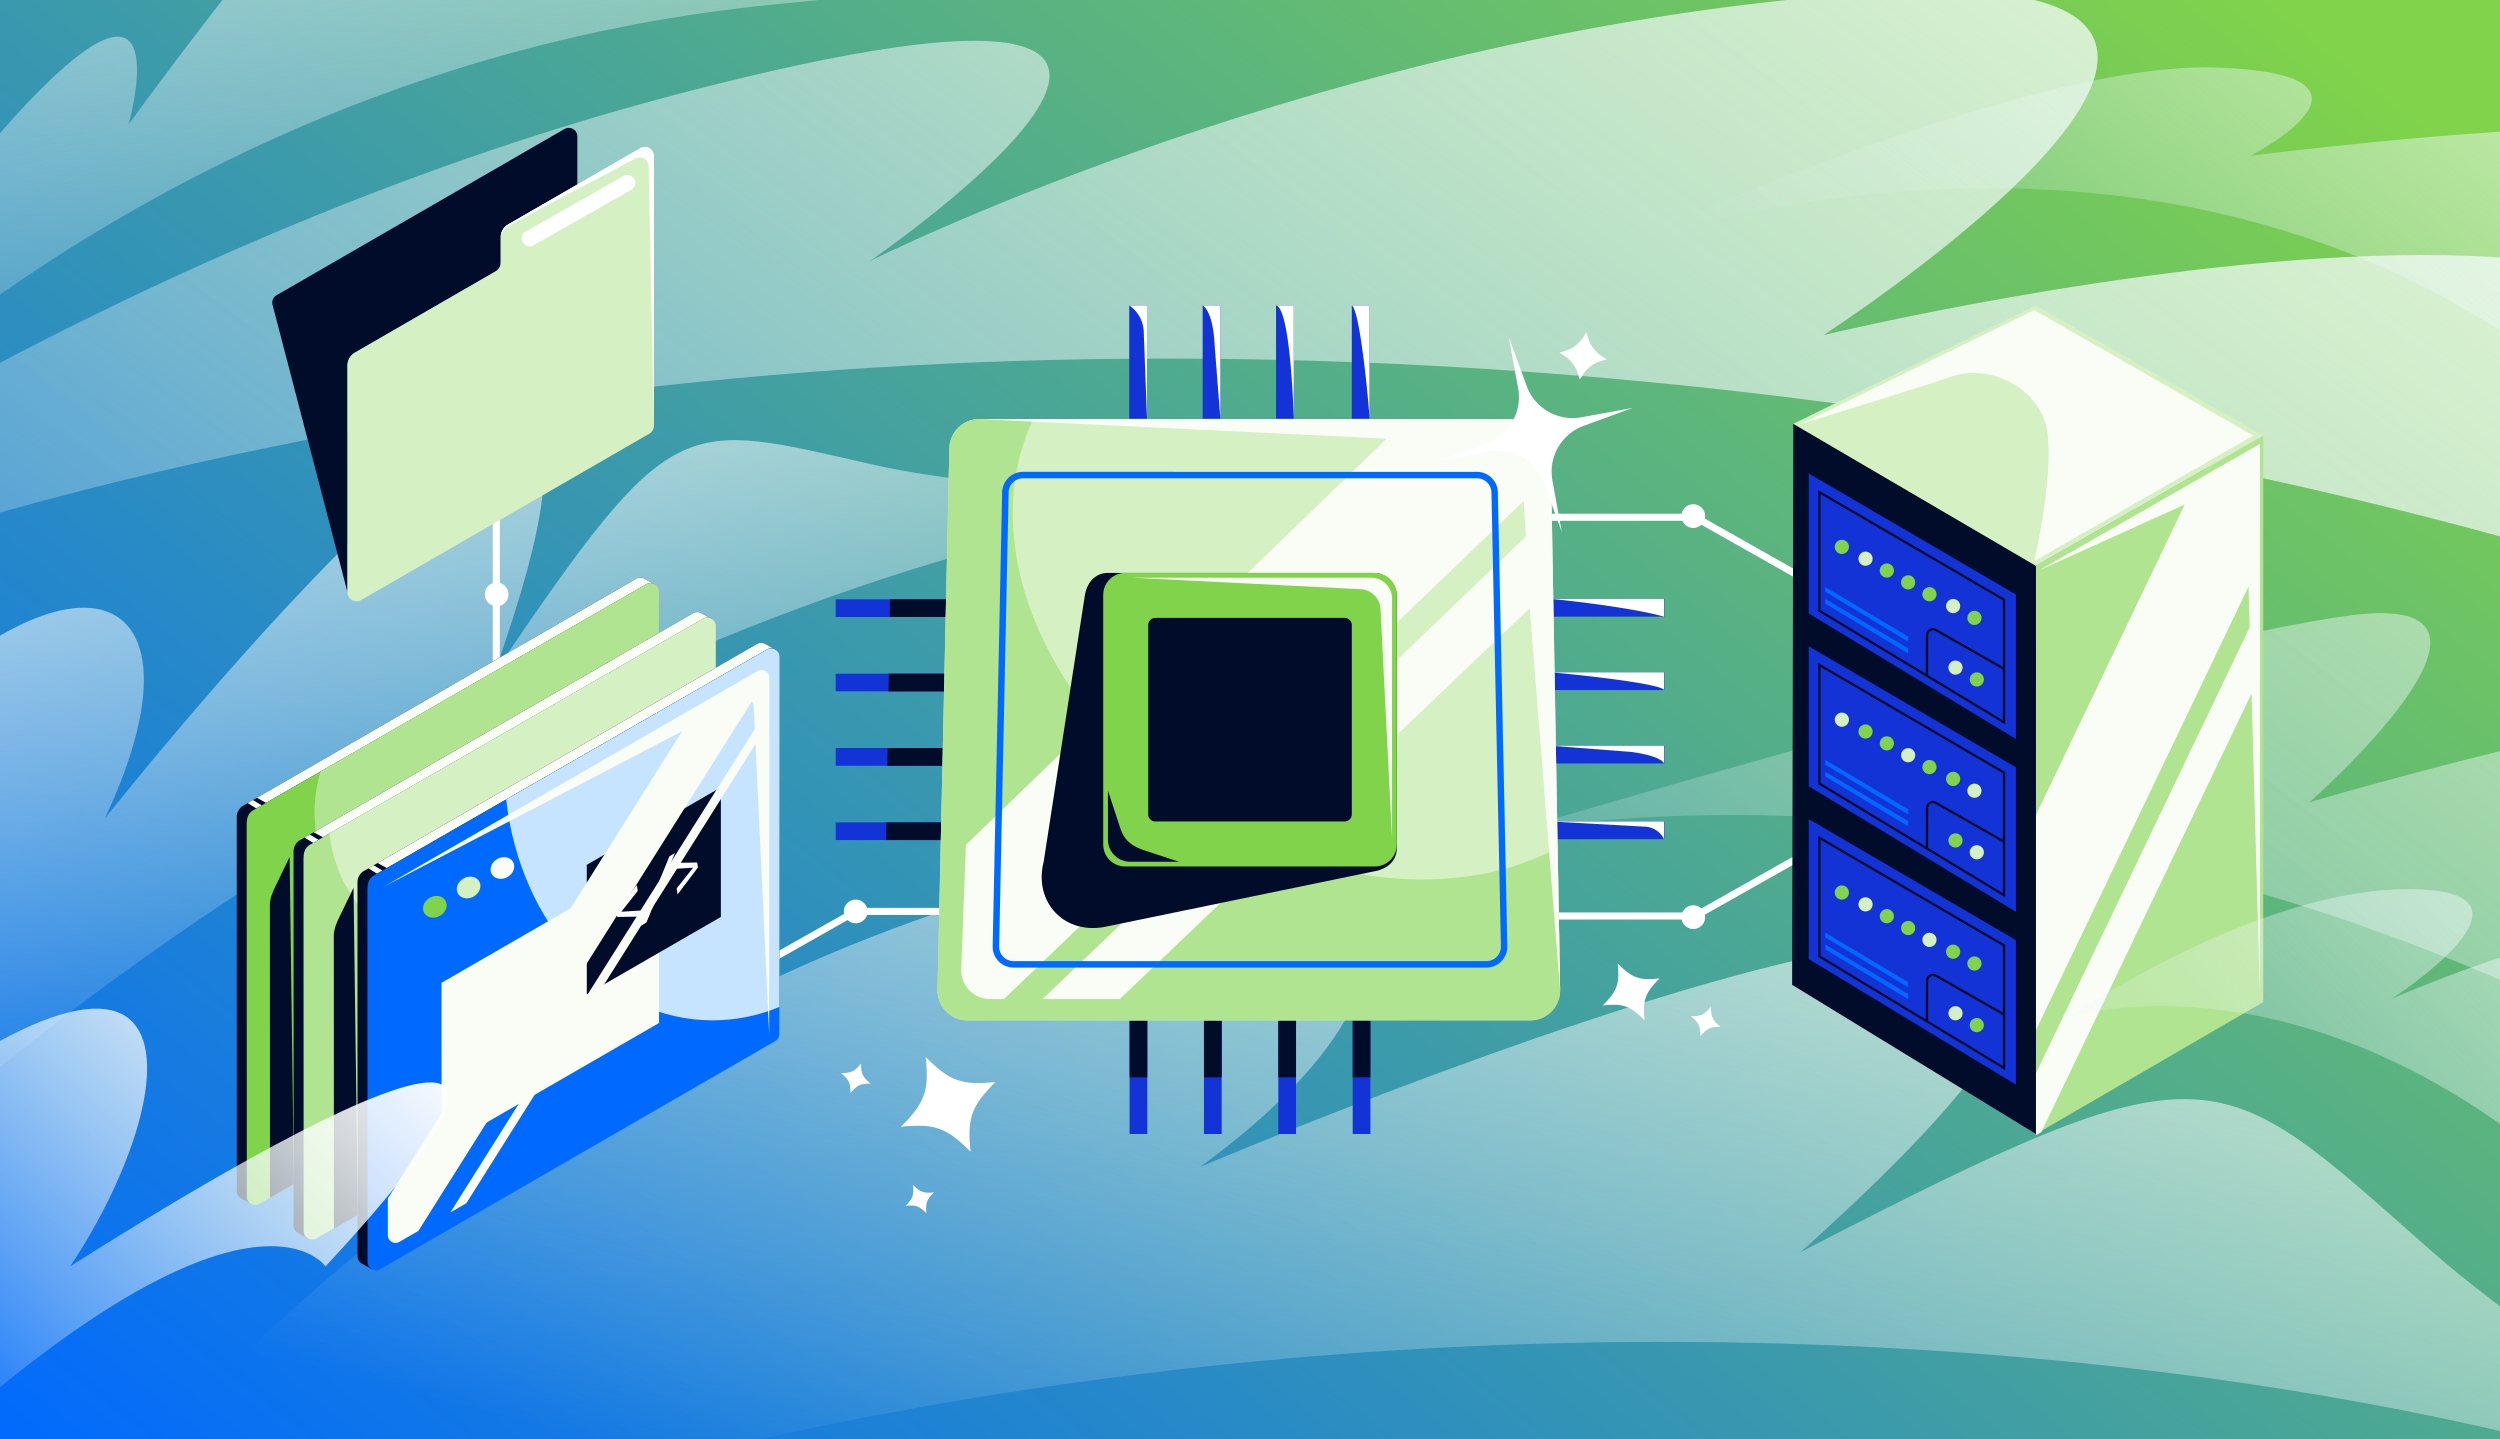 <?xml version="1.0" encoding="utf-8"?>
<svg xmlns="http://www.w3.org/2000/svg" fill="none" height="608" width="1056">
  <rect width="100%" height="100%" fill="#333333" stroke="none"/>
  <g clip-path="url(#a)">
    <path d="M0 0h1056v608H0z" fill="url(#b)"/>
    <path d="M1137 251.425S437.504-3.001-229.996 300c0 0 229.386-186.194 520.485-261.365 291.098-75.172 76.85 71.702 76.85 71.702S562.957 12.035 790.014-3.001c227.056-15.035-19.794 144.563-19.794 144.563S1293.5 15 1137 251.425" fill="url(#c)"/>
    <path d="M1219.71 659.174s-135.2-80.246-192.15-130.31c-92.79-81.571-91.266-90.581-266.987 0 306.817-274.397-253.644-35.944-253.644-35.944 142.206-103.96 56.625-180.421-158.611-89.065C133.081 495.211-50.214 737.159-50.214 737.159 469.317 480.56 1032.33 565.539 1219.71 659.174" fill="url(#d)"/>
    <path d="M528.289 211.896s-107.808-3.952-158.559-15.415c-82.691-18.678-84.731-24.606-160.859 87.671 94.756-266.077-164.624 61.633-164.624 61.633 51.542-109.332-25.129-127.298-124.81-1.578-99.682 125.72-130.668 331.683-130.668 331.683C17.527 350.689 384.65 217.009 528.289 211.896" fill="url(#e)"/>
    <path d="M1141.51 299.173c-71.75 11.759-166.008 39.72-166.008 39.72s102.148-89.937 17.396-78.965c-84.756 10.973-357.894 92.205-357.894 92.205s250.308-54.72 541.156 124.498c290.84 179.219-34.69-177.422-34.69-177.422z" fill="url(#f)"/>
    <path d="m797.499 342.61-77.372 43.746q.11.51.112 1.052c0 2.765-2.235 5-5 5a4.996 4.996 0 0 1-4.897-3.988h-74.963v-3h75.271a5 5 0 0 1 4.589-3.012c1.318 0 2.514.509 3.407 1.339L796.029 340zM715.239 213a4.995 4.995 0 0 1 4.888 6.051l77.372 43.747-1.47 2.61-77.383-43.748a4.98 4.98 0 0 1-3.407 1.34 5 5 0 0 1-4.589-3.012h-75.271v-3h74.963a4.996 4.996 0 0 1 4.897-3.988M361.44 380a5 5 0 0 1 4.768 3.488H440.7v3h-74.484A5 5 0 0 1 361.44 390a4.98 4.98 0 0 1-3.427-1.359l-66.302 37.498-1.481-2.62 66.316-37.491A4.995 4.995 0 0 1 361.44 380M211.129 246.253a5.001 5.001 0 0 1 0 9.625v53.374l-3 1.83v-55.298a5 5 0 0 1 0-9.441v-31.351l3-1.73z" fill="#fff"/>
    <path d="m276.63 246.911-4.43-2.47a3.55 3.55 0 0 0-3.5.04l-166.2 95.972c-1.11.64-2.5 2.5-2.5 4.5l.02 158.138c0 1.43.81 2.58 1.92 3.16l4.26 2.37-1.13-2.3c.1-.05.2-.09.3-.15l166.79-96.3a3.6 3.6 0 0 0 1.79-3.09l.11-159.23 2.57-.66z" fill="#000c2a"/>
    <path d="m110.544 340.179-2.283 1.312-3.636-2.267 2.205-1.274zm158.156-95.7c1.17-.67 2.47-.6 3.5-.04l3.989 2.224a3.53 3.53 0 0 0-3.249.169l-160.552 92.286-3.899-2.126zm7.93 2.419-.012-.007.012-.002z" fill="#f9fdf6"/>
    <path d="m278.189 409.154.11-159.23c0-2.75-2.97-4.47-5.36-3.09l-165.95 95.39c-2.79 1.729-2.79 4.229-2.79 7.09l.06 156.13c0 2.75 2.98 4.46 5.36 3.09l166.79-96.3a3.6 3.6 0 0 0 1.79-3.09z" fill="#80d34a"/>
    <path d="m124.159 500.138-10.112 5.839L114 382c0-2.625 1.5-5.999 2.548-8.032l5.784-11.98z" fill="#000c2a"/>
    <path d="M272.939 246.832c2.39-1.38 5.36.34 5.36 3.09l-.11 158.433q-2.745.747-5.542 1.415c-65.638 15.638-127.512-8.05-138.2-52.91-2.442-10.247-2.001-20.712.915-30.948z" fill="#b1e490"/>
    <path d="m300.63 261.458-4.43-2.47a3.55 3.55 0 0 0-3.5.04L126.5 355c-1.11.64-2.5 2.5-2.5 4.5l.02 158.138c0 1.43.81 2.58 1.92 3.16l4.26 2.37-1.13-2.3c.1-.05.2-.09.3-.15l166.79-96.3a3.6 3.6 0 0 0 1.79-3.09l.11-159.23 2.57-.66z" fill="#000c2a"/>
    <path d="m134.544 354.725-2.283 1.313-3.636-2.268 2.205-1.273zM292.7 259.026c1.17-.67 2.47-.6 3.5-.04l3.989 2.224a3.53 3.53 0 0 0-3.249.169l-160.552 92.286-3.899-2.126zm7.93 2.419-.012-.008.012-.002z" fill="#f9fdf6"/>
    <path d="m302.189 423.701.11-159.23c0-2.75-2.97-4.47-5.36-3.09l-165.95 95.39c-2.79 1.729-2.79 4.229-2.79 7.09l.06 156.13c0 2.75 2.98 4.46 5.36 3.09l166.79-96.3a3.6 3.6 0 0 0 1.79-3.09z" fill="#b1e490"/>
    <path d="M296.94 261.381c2.39-1.38 5.359.34 5.36 3.09l-.096 138.138c-9.715 4.742-20.314 8.575-31.602 11.264-61.246 14.592-119.56-9.945-130.248-54.805a62 62 0 0 1-1.245-6.964z" fill="#d5f0c3"/>
    <path d="m151.159 513.149-10.112 5.839L141 395.012c0-2.625 1.5-6 2.548-8.033L149.332 375z" fill="#000c2a"/>
    <path d="m327.63 274.458-4.43-2.47a3.55 3.55 0 0 0-3.5.04L153.5 368c-1.11.64-2.5 2.5-2.5 4.5l.02 158.138c0 1.43.81 2.58 1.92 3.16l4.26 2.37-1.13-2.3c.1-.05.2-.09.3-.15l166.79-96.3a3.6 3.6 0 0 0 1.79-3.09l.11-159.23 2.57-.66z" fill="#000c2a"/>
    <path d="m161.544 367.725-2.283 1.313-3.636-2.268 2.205-1.273zM319.7 272.026c1.17-.67 2.47-.6 3.5-.04l3.989 2.224a3.53 3.53 0 0 0-3.249.169l-160.552 92.286-3.899-2.126zm7.93 2.419-.012-.008.012-.002z" fill="#f9fdf6"/>
    <path d="m329.189 436.701.11-159.23c0-2.75-2.97-4.47-5.36-3.09l-165.95 95.39c-2.79 1.729-2.79 4.229-2.79 7.09l.06 156.13c0 2.75 2.98 4.46 5.36 3.09l166.79-96.3a3.6 3.6 0 0 0 1.79-3.09z" fill="#0069ff"/>
    <path d="M323.94 274.381c2.39-1.38 5.359.34 5.36 3.09l-.103 147.865c-8.852 3.672-18.334 5.664-28.196 5.664-44.542 0-81.354-40.614-87.192-93.314z" fill="#c6e3ff"/>
    <path d="M185.863 386.825c2.482-1.433 3.514-4.293 2.305-6.388-1.21-2.095-4.203-2.631-6.685-1.198s-3.514 4.293-2.305 6.388c1.21 2.095 4.203 2.632 6.685 1.198" fill="#80d34a"/>
    <path d="M200.125 378.669c2.482-1.433 3.514-4.293 2.304-6.388s-4.202-2.631-6.684-1.198-3.515 4.293-2.305 6.388 4.202 2.631 6.685 1.198" fill="#d5f0c3"/>
    <path d="M214.398 370.431c2.482-1.433 3.514-4.293 2.305-6.388-1.21-2.095-4.203-2.632-6.685-1.199s-3.514 4.294-2.305 6.389c1.21 2.095 4.203 2.631 6.685 1.198m63.982 61.667v-70.02l-91.88 53.05.02 70.01z" fill="#f9fdf6"/>
    <path d="M304.499 387.31v-54.74l-56.64 32.73v54.71z" fill="#000c2a"/>
    <path d="m270.97 387.149-10.25.17-.31-2.11 8.59-11.41.37 2.55-7.43 9.4-.09-.6 8.74-.54.37 2.55zm-.25 3.95 12.03-29.37 2.35-1.44-12.03 29.36-2.35 1.44zm15.48-13.3-.37-2.54 7.42-9.36.09.6-8.72.52-.37-2.54 10.24-.15.31 2.1-8.58 11.36z" fill="#fff"/>
    <path d="M319.93 283.46c2.261-1.304 5.07.322 5.07 2.921l-.104 150.54-5.781-122.618-122.133 193.943-6.756 3.898 128.589-204.195-.436-9.277a3.33 3.33 0 0 0-.886-2.283L176.712 519.941l-8.004 4.62c-2.166 1.246-4.878-.309-4.878-2.81l-.006-15.495 124.301-197.385L162 374.589z" fill="#f9fdf6"/>
    <path d="m149.951 148.929 61.553-35.537v-13.103a6.31 6.31 0 0 1 3.169-5.48l29.197-16.852V57.622c0-2.78-3.013-4.52-5.424-3.137L116.804 124.71a3.61 3.61 0 0 0-1.686 4.041l31.664 121.408V154.42a6.35 6.35 0 0 1 3.181-5.503h-.012z" fill="#000c2a"/>
    <path d="M276.224 179.853V65.901c0-2.958-3.203-4.8-5.759-3.326L214.66 94.796a6.33 6.33 0 0 0-3.169 5.48v10.526a4.47 4.47 0 0 1-2.232 3.866l-59.32 34.247a6.37 6.37 0 0 0-3.181 5.503v95.738c0 2.957 3.203 4.799 5.759 3.326l121.776-70.303a3.84 3.84 0 0 0 1.92-3.326z" fill="#d5f0c3"/>
    <path d="M270.466 62.575c2.556-1.473 5.759.368 5.759 3.325v113.953l-2.232-109.488c0-2.958-3.203-4.799-5.759-3.326l-52.456 27.758c-1.889 1.09-4.133 3.078-4.278 5.257a6.33 6.33 0 0 1 3.162-5.257z" fill="#fff"/>
    <path d="m263.371 74.343.152-.081a3.349 3.349 0 0 1 3.301 5.816l-.148.089-41.295 23.438a3.348 3.348 0 1 1-3.305-5.824z" fill="#fff"/>
    <path d="M516.035 478.995h-7.479v-47.863h7.479zm31.41 0h-7.478v-47.863h7.478zm31.41 0h-7.478v-47.863h7.478zm-94.23-.001h-7.479v-47.863h7.479zm-83.762-131.619v7.479H353v-7.479zm302.136 7.104h-47.863V347h47.863zm-302.136-31.035H353v-7.478h47.863zm302.136-.965h-47.863V315h47.863zm-302.136-30.448H353v-7.479h47.863zm302.136-.552h-47.863V284h47.863zm-302.136-30.857H353v-7.478h47.863zm302.136-.143h-47.863V253h47.863zm-218.519-83.62h-7.479v-47.863h7.479zm31 0h-7.479v-47.863h7.479zm31 0h-7.479v-47.863h7.479zm32 0h-7.479v-47.863h7.479z" fill="#1433d6"/>
    <path d="M702.863 354.479a9.27 9.27 0 0 0-7.866-5.282L655 347h47.863zm0-32c-1.456-3.069-11.972-4.793-15.363-4.979L655 315h47.863zm0-31c-1.456-3.069-44.472-7.293-47.863-7.479h47.863zm0-31C689 256.5 658.391 253.186 655 253h47.863zm-187.384-83.616L513 145c-.165-4.458-1.317-13.482-5-16h7.479zm31 0C546.314 172.405 545 130.5 539 129h7.479zm32 0c-.165-4.458-3.796-45.345-7.479-47.863h7.479zm-94-.004-1.361-36.77A14.07 14.07 0 0 0 477 128.996h7.479z" fill="#fff"/>
    <path d="M578.854 455.07h-7.479v-23.934h7.479zm-31.411 0h-7.478v-23.934h7.478zm-31.41 0h-7.479v-23.934h7.479zm-31.411 0h-7.478v-23.934h7.478zm-83.761-100.216h-26.552l.119-7.478h26.433zm0-31.41h-26.05l.119-7.478h25.931zm0-31.41h-25.549l.12-7.478h25.429zm0-31.411h-25.048l.12-7.478h24.928z" fill="#000c2a"/>
    <path d="M642.354 177.002H413.646c-6.982 0-12.646 5.664-12.646 12.646l-5 228.708c0 6.982 5.664 12.646 12.646 12.646h237.708c6.982 0 12.646-5.664 12.646-12.646l-4-228.708c0-6.982-5.664-12.646-12.646-12.646" fill="#d5f0c3"/>
    <path d="M436.427 177c-24.586 52.152 4.769 123.917 69.738 165.397 51.556 32.917 110.975 37.464 151.783 15.828L659 418.354c0 6.982-5.664 12.646-12.646 12.646H408.646c-6.982 0-12.646-5.664-12.646-12.646l5-228.708c0-6.982 5.664-12.646 12.646-12.646z" fill="#b1e490"/>
    <path d="m642.709 177.002.009.009c6.685.188 12.072 5.568 12.272 12.25l.01.01 4 229.05-12.842-161.43-173.163 165.111h-32.619l204.127-195.331-.827-15.112-219.611 210.443h-5.867c-6.734 0-12.198-5.464-12.198-12.198l2-52.944 177.768-171.556-172.087-8.302z" fill="#f9fdf6"/>
    <path clip-rule="evenodd" d="M623.854 199.303a9 9 0 0 1 1.751.174q.12.025.238.053l.193.045.159.044q.132.036.263.075.088.028.175.058l.213.071.186.072.237.093.124.055q.124.054.247.111l.179.089.188.097q.11.059.22.122l.141.082q.092.054.182.112l.189.121.156.107q.093.064.185.132.09.065.177.133.071.055.141.112a9 9 0 0 1 .484.421l.153.145.144.145q.078.079.153.161l.103.111a8 8 0 0 1 .454.549l.086.113a10 10 0 0 1 .256.367l.109.169q.057.09.113.183.058.097.112.195l.094.171a10 10 0 0 1 .275.562q.048.105.092.213.04.094.076.19l.074.193.07.206q.037.106.069.212l.054.19q.031.106.059.214l.051.217.045.208.032.172q.024.13.045.26.043.293.066.592.031.36.032.727l4 191.713q-.001.31-.023.616-.01.138-.023.275l-.004.041a9 9 0 0 1-.047.375l-.038.223-.036.196q-.023.114-.049.226l-.045.197-.048.182-.063.221q-.032.104-.066.207a12 12 0 0 1-.141.395q-.034.092-.071.183-.046.111-.095.221l-.076.167-.079.168-.113.222-.078.145a9 9 0 0 1-.327.543q-.06.093-.122.185a13 13 0 0 1-.238.331l-.127.161-.14.176-.009.011q-.118.142-.243.279a9 9 0 0 1-.592.592l-.085.075q-.106.094-.214.186-.068.056-.138.11-.097.078-.195.154l-.156.113-.171.121q-.09.061-.182.119-.083.056-.168.109-.085.052-.171.101l-.18.105a9 9 0 0 1-.773.382l-.15.064q-.106.044-.214.085a9 9 0 0 1-.404.143l-.174.056-.239.068q-.093.027-.188.05l-.192.045a6 6 0 0 1-.235.051l-.151.027q-.13.025-.261.045-.133.02-.268.034-.075.01-.151.018a8 8 0 0 1-.401.031l-.035.003-.456.012H428.142l-.454-.012a8 8 0 0 1-.439-.034q-.078-.008-.154-.018-.133-.016-.264-.034a7 7 0 0 1-.245-.042q-.086-.014-.172-.031-.112-.023-.225-.049l-.197-.046-.194-.051-.226-.065q-.099-.03-.196-.063l-.18-.061q-.1-.036-.199-.074a9 9 0 0 1-.372-.151q-.108-.047-.214-.096a8 8 0 0 1-.357-.178 6 6 0 0 1-.384-.214l-.173-.103a8 8 0 0 1-.529-.355q-.073-.051-.145-.104-.099-.076-.196-.155-.07-.054-.137-.11a10 10 0 0 1-.215-.186l-.085-.075a9 9 0 0 1-.835-.871l-.009-.011a10 10 0 0 1-.185-.232l-.075-.096-.116-.16q-.071-.096-.139-.194l-.082-.126-.135-.209-.089-.148q-.068-.115-.132-.231l-.078-.145-.099-.194a7 7 0 0 1-.264-.584 7 7 0 0 1-.142-.373l-.071-.205q-.034-.103-.066-.207l-.062-.221-.049-.182-.054-.235q-.019-.082-.036-.166a8 8 0 0 1-.057-.313l-.016-.089-.008-.056a7 7 0 0 1-.049-.398 8 8 0 0 1-.033-.438l-.012-.454 4-191.713c0-.751.095-1.48.271-2.176l.059-.214.045-.159.023-.078q.034-.105.071-.208l.051-.155.081-.212q.035-.09.072-.179a7 7 0 0 1 .104-.241l.062-.135q.053-.112.11-.223.049-.098.099-.193l.087-.154.116-.202.092-.149a8 8 0 0 1 .235-.356q.07-.1.142-.199.055-.077.114-.153l.122-.156q.074-.091.15-.18l.12-.139.173-.187.103-.11q.08-.082.162-.162.084-.082.169-.162l.122-.111a7 7 0 0 1 .506-.419l.158-.119q.087-.064.176-.125a6 6 0 0 1 .37-.245q.078-.05.157-.096l.171-.1.199-.111.168-.086q.103-.053.207-.103.096-.044.193-.086.095-.043.191-.084a10 10 0 0 1 .398-.155q.115-.041.232-.079l.159-.052q.133-.04.268-.076l.154-.043.194-.045q.118-.028.238-.053.215-.044.433-.077l.414-.051q.446-.046.904-.046zm-191.699 2.725a6.12 6.12 0 0 0-6.119 6.119l-4 191.713c0 3.38 2.74 6.119 6.119 6.119h199.713l.306-.007q.091-.005.181-.014a6.117 6.117 0 0 0 5.632-6.098l-4-191.713a6.12 6.12 0 0 0-5.734-6.106l-.07-.005-.315-.008z" fill="#0069ff" fill-rule="evenodd"/>
    <path d="M580.156 242H468.025c-5.432 0-8.987 4.038-9.843 9.848l-17.344 112.184c-4.336 16.789 8.672 31.539 27.187 27.201l112.131-23.122c5.805-.919 9.843-4.413 9.843-9.848V251.848c0-5.435-4.41-9.848-9.843-9.848" fill="#000c2a"/>
    <path d="M580.74 242H475.26c-5.111 0-9.26 4.149-9.26 9.26v105.48c0 5.111 4.149 9.26 9.26 9.26h105.48c5.111 0 9.26-4.149 9.26-9.26V251.26c0-5.111-4.149-9.26-9.26-9.26" fill="#80d34a"/>
    <path d="M579.123 244c4.899 0 8.877 3.978 8.877 8.877V354l-4.85-96.273c0-4.899-3.978-8.877-8.877-8.877L478 244z" fill="#f9fdf6"/>
    <path d="M477.362 364c-5.167 0-9.362-4.195-9.362-9.362V334l5.115 15.522c1.662 5.116 4.247 7.399 9.362 9.363L498 364zm90.605-103h-79.935a3.04 3.04 0 0 0-3.032 3.032v79.936a3.04 3.04 0 0 0 3.032 3.032h79.935a3.04 3.04 0 0 0 3.033-3.032v-79.936a3.04 3.04 0 0 0-3.033-3.032" fill="#000c2a"/>
    <path d="m628.028 187.14-10.377 3.789-10.377 3.789 10.863-1.99 10.862-1.99a20.63 20.63 0 0 1 13.988 2.385 20.65 20.65 0 0 1 9.15 10.845l3.787 10.377 3.787 10.376-1.988-10.862-1.988-10.863a20.63 20.63 0 0 1 2.387-13.987 20.64 20.64 0 0 1 10.847-9.151l10.377-3.789 10.377-3.789-10.863 1.99-10.863 1.99a20.63 20.63 0 0 1-13.987-2.385 20.64 20.64 0 0 1-9.15-10.845l-3.788-10.377-3.787-10.376 1.988 10.862 1.988 10.863a20.63 20.63 0 0 1-2.386 13.987 20.65 20.65 0 0 1-10.847 9.151" fill="#fff"/>
    <path d="m660.798 150.312-1.043-.675-1.043-.676 1.222-.366 1.222-.367a14.1 14.1 0 0 0 4.281-2.18 13.5 13.5 0 0 0 3.276-3.511l.687-1.072.687-1.072.364 1.193.364 1.193a14 14 0 0 0 2.165 4.279 14 14 0 0 0 3.501 3.289l1.09.713 1.09.713-1.222.366-1.222.367a14.1 14.1 0 0 0-4.281 2.179 13.8 13.8 0 0 0-3.276 3.512l-.687 1.072-.687 1.072-.382-1.233-.383-1.234a13.8 13.8 0 0 0-2.194-4.276 14 14 0 0 0-3.513-3.273z" fill="#fff"/>
    <path d="m860 479-103-63 .5-237L860 239z" fill="#000c2a"/>
    <path d="M757.5 179 860 129l95.995 55L860 239z" fill="#d5f0c3"/>
    <path d="m951.777 183.996-92.505 53s7.728-33 5.728-53-24.5-30.5-40.5-25-64 20.182-64 20.182l98.772-48.182z" fill="#f9fdf6"/>
    <path d="M860 238.998v240l96-55.737V183.998z" fill="#b1e490"/>
    <path d="m954.595 419.756-3.541-126.792-88.777 185.214-2.277 1.32v-26.155l90.273-188.337-.482-17.259L860 435.086V344.21l62.84-131.109-61.435 27.785 93.19-53.39z" fill="#f9fdf6"/>
    <path d="M851.51 397.109v61l-87.51-53V346z" fill="#1433d6"/>
    <path d="M846.248 427.802v1.154l-28.768-16.397c-1.331-.759-2.986.199-2.991 1.731l-.055 17.21-1-.75.051-16.465c.007-2.298 2.489-3.735 4.485-2.597z" fill="#000c2a"/>
    <path d="M806 414.868V417l-35-21.05V394zm0 5V422l-35-21.05V399z" fill="#0069ff"/>
    <circle cx="826" cy="428" fill="#d5f0c3" r="3"/>
    <circle cx="806" cy="392" fill="#80d34a" r="3"/>
    <circle cx="788" cy="382" fill="#d5f0c3" r="3"/>
    <circle cx="825" cy="402" fill="#80d34a" r="3"/>
    <circle cx="835" cy="433" fill="#80d34a" r="3"/>
    <circle cx="778" cy="377" fill="#80d34a" r="3"/>
    <circle cx="815" cy="397" fill="#d5f0c3" r="3"/>
    <circle cx="797" cy="387" fill="#80d34a" r="3"/>
    <circle cx="834" cy="407" fill="#80d34a" r="3"/>
    <path d="M846.5 399.331v51.782l-78-47.143v-50.101z" stroke="#000c2a"/>
    <path d="M851.51 324.109v61l-87.51-53V273z" fill="#1433d6"/>
    <path d="M846.248 354.802v1.154l-28.768-16.397c-1.331-.759-2.986.199-2.991 1.731l-.055 17.21-1-.75.051-16.465c.007-2.298 2.489-3.735 4.485-2.597z" fill="#000c2a"/>
    <path d="M806 341.868V344l-35-21.05V321zm0 5V349l-35-21.05V326z" fill="#0069ff"/>
    <circle cx="826" cy="355" fill="#80d34a" r="3"/>
    <circle cx="806" cy="319" fill="#d5f0c3" r="3"/>
    <circle cx="788" cy="309" fill="#80d34a" r="3"/>
    <circle cx="825" cy="329" fill="#80d34a" r="3"/>
    <circle cx="835" cy="360" fill="#d5f0c3" r="3"/>
    <circle cx="778" cy="304" fill="#d5f0c3" r="3"/>
    <circle cx="815" cy="324" fill="#80d34a" r="3"/>
    <circle cx="797" cy="314" fill="#80d34a" r="3"/>
    <circle cx="834" cy="334" fill="#d5f0c3" r="3"/>
    <path d="M846.5 326.331v51.782l-78-47.143v-50.101z" stroke="#000c2a"/>
    <path d="M851.51 251.109v61l-87.51-53V200z" fill="#1433d6"/>
    <path d="M846.248 281.802v1.154l-28.768-16.397c-1.331-.759-2.986.199-2.991 1.731l-.055 17.21-1-.75.051-16.465c.007-2.298 2.489-3.735 4.485-2.597z" fill="#000c2a"/>
    <path d="M806 268.868V271l-35-21.05V248zm0 5V276l-35-21.05V253z" fill="#0069ff"/>
    <circle cx="826" cy="282" fill="#d5f0c3" r="3"/>
    <circle cx="806" cy="246" fill="#80d34a" r="3"/>
    <circle cx="788" cy="236" fill="#d5f0c3" r="3"/>
    <circle cx="825" cy="256" fill="#d5f0c3" r="3"/>
    <circle cx="835" cy="287" fill="#80d34a" r="3"/>
    <circle cx="778" cy="231" fill="#80d34a" r="3"/>
    <circle cx="815" cy="251" fill="#80d34a" r="3"/>
    <circle cx="797" cy="241" fill="#80d34a" r="3"/>
    <circle cx="834" cy="261" fill="#80d34a" r="3"/>
    <path d="M846.5 253.331v51.782l-78-47.143v-50.101z" stroke="#000c2a"/>
    <path d="M29.648 534.943c52.38-78.89 61.34-187.912-127.66-22.5 0 0-287.5 491.087-50 221.088s285.5-198.588 285.5-198.588c162.5-174.91-107.85.02-107.85.02v-.02z" fill="url(#g)"/>
    <path d="M678.5 106.001s248-94.501 428.5 73.498 39-125.241-13-125.241-143.3 11.49-143.3 11.49 67.11-34.643-15.2-37.248-257 77.5-257 77.5" fill="url(#h)"/>
    <path d="M-126 237.505s164-209 457-236.004c293-27.006-151.522-99.377-187.075-61.43S54.334 52.5 54.334 52.5 74.937-20.16 16.76 38.125-126 237.505-126 237.505" fill="url(#i)"/>
    <path d="M1076.76 398.549c-28.73 6.888-66.46 23.269-66.46 23.269s71.73-46.259 6.97-46.259c-64.77 0-143.27 54.015-143.27 54.015s100.199-32.056 216.62 72.934c116.43 104.99-13.88-103.938-13.88-103.938z" fill="url(#j)"/>
    <path d="M420.5 457.039c-10.188 10.087-12.025 15.215-10.539 29.461-10.087-10.188-15.215-12.025-29.461-10.539 10.188-10.087 12.025-15.215 10.539-29.461 10.087 10.188 15.215 12.025 29.461 10.539m-26 46.62c-3.06 3.018-3.613 4.562-3.159 8.841-3.018-3.06-4.562-3.613-8.841-3.159 3.06-3.018 3.613-4.562 3.159-8.841 3.018 3.06 4.562 3.613 8.841 3.159m306.5-90.34c-6.12 6.035-7.226 9.124-6.319 17.681-6.035-6.12-9.124-7.225-17.681-6.319 6.12-6.035 7.226-9.124 6.319-17.681 6.035 6.12 9.124 7.225 17.681 6.319m-333.264 44.4c-4.298-.03-5.781.671-8.486 4.018.03-4.298-.671-5.781-4.017-8.486 4.298.03 5.781-.671 8.485-4.017-.03 4.298.672 5.78 4.018 8.485m359-24c-4.298-.03-5.781.671-8.486 4.018.03-4.298-.671-5.781-4.017-8.486 4.298.03 5.781-.671 8.485-4.017-.03 4.298.672 5.78 4.018 8.485" fill="#fff"/>
  </g>
  <defs>
    <linearGradient gradientUnits="userSpaceOnUse" id="b" x1="0" x2="673" y1="622.5" y2="-228.5">
      <stop stop-color="#0069ff"/>
      <stop offset="1" stop-color="#80d34a"/>
    </linearGradient>
    <linearGradient gradientUnits="userSpaceOnUse" id="c" x1="64.316" x2="963.947" y1="668.43" y2="-582.743">
      <stop stop-color="#e7f5f9" stop-opacity="0"/>
      <stop offset=".28" stop-color="#eff8fb" stop-opacity=".34"/>
      <stop offset=".54" stop-color="#f5fbfc" stop-opacity=".62"/>
      <stop offset=".75" stop-color="#fafdfd" stop-opacity=".83"/>
      <stop offset=".91" stop-color="#fdfefe" stop-opacity=".95"/>
      <stop offset="1" stop-color="#fff"/>
    </linearGradient>
    <linearGradient gradientUnits="userSpaceOnUse" id="d" x1="649.593" x2="822.964" y1="708.987" y2="23.41">
      <stop stop-color="#e7f5f9" stop-opacity="0"/>
      <stop offset=".09" stop-color="#eaf6f9" stop-opacity=".14"/>
      <stop offset=".28" stop-color="#f0f8fb" stop-opacity=".39"/>
      <stop offset=".47" stop-color="#f5fbfc" stop-opacity=".61"/>
      <stop offset=".63" stop-color="#f9fcfd" stop-opacity=".78"/>
      <stop offset=".78" stop-color="#fcfdfe" stop-opacity=".9"/>
      <stop offset=".91" stop-color="#fefefe" stop-opacity=".97"/>
      <stop offset="1" stop-color="#fff"/>
    </linearGradient>
    <linearGradient gradientUnits="userSpaceOnUse" id="e" x1="201.153" x2="80.484" y1="429.119" y2="-40.873">
      <stop stop-color="#e7f5f9" stop-opacity="0"/>
      <stop offset=".09" stop-color="#eaf6f9" stop-opacity=".14"/>
      <stop offset=".28" stop-color="#f0f8fb" stop-opacity=".39"/>
      <stop offset=".47" stop-color="#f5fbfc" stop-opacity=".61"/>
      <stop offset=".63" stop-color="#f9fcfd" stop-opacity=".78"/>
      <stop offset=".78" stop-color="#fcfdfe" stop-opacity=".9"/>
      <stop offset=".91" stop-color="#fefefe" stop-opacity=".97"/>
      <stop offset="1" stop-color="#fff"/>
    </linearGradient>
    <linearGradient gradientUnits="userSpaceOnUse" id="f" x1="700.613" x2="1398.55" y1="604.702" y2="-329.337">
      <stop stop-color="#e7f5f9" stop-opacity="0"/>
      <stop offset=".28" stop-color="#eff8fb" stop-opacity=".34"/>
      <stop offset=".54" stop-color="#f5fbfc" stop-opacity=".62"/>
      <stop offset=".75" stop-color="#fafdfd" stop-opacity=".83"/>
      <stop offset=".91" stop-color="#fdfefe" stop-opacity=".95"/>
      <stop offset="1" stop-color="#fff"/>
    </linearGradient>
    <linearGradient gradientUnits="userSpaceOnUse" id="g" x1="-58.192" x2="142.628" y1="586.332" y2="385.482">
      <stop stop-color="#e7f5f9" stop-opacity="0"/>
      <stop offset=".28" stop-color="#eff8fb" stop-opacity=".34"/>
      <stop offset=".54" stop-color="#f5fbfc" stop-opacity=".62"/>
      <stop offset=".75" stop-color="#fafdfd" stop-opacity=".83"/>
      <stop offset=".91" stop-color="#fdfefe" stop-opacity=".95"/>
      <stop offset="1" stop-color="#fff"/>
    </linearGradient>
    <linearGradient gradientUnits="userSpaceOnUse" id="h" x1="837.55" x2="1167.42" y1="189.598" y2="-253.121">
      <stop stop-color="#e7f5f9" stop-opacity="0"/>
      <stop offset=".28" stop-color="#eff8fb" stop-opacity=".34"/>
      <stop offset=".54" stop-color="#f5fbfc" stop-opacity=".62"/>
      <stop offset=".75" stop-color="#fafdfd" stop-opacity=".83"/>
      <stop offset=".91" stop-color="#fdfefe" stop-opacity=".95"/>
      <stop offset="1" stop-color="#fff"/>
    </linearGradient>
    <linearGradient gradientUnits="userSpaceOnUse" id="i" x1="67.352" x2="-30.188" y1="219.747" y2="-323.669">
      <stop stop-color="#e7f5f9" stop-opacity="0"/>
      <stop offset=".28" stop-color="#eff8fb" stop-opacity=".34"/>
      <stop offset=".54" stop-color="#f5fbfc" stop-opacity=".62"/>
      <stop offset=".75" stop-color="#fafdfd" stop-opacity=".83"/>
      <stop offset=".91" stop-color="#fdfefe" stop-opacity=".95"/>
      <stop offset="1" stop-color="#fff"/>
    </linearGradient>
    <linearGradient gradientUnits="userSpaceOnUse" id="j" x1="900.263" x2="1324.91" y1="577.535" y2="189.205">
      <stop stop-color="#e7f5f9" stop-opacity="0"/>
      <stop offset=".28" stop-color="#eff8fb" stop-opacity=".34"/>
      <stop offset=".54" stop-color="#f5fbfc" stop-opacity=".62"/>
      <stop offset=".75" stop-color="#fafdfd" stop-opacity=".83"/>
      <stop offset=".91" stop-color="#fdfefe" stop-opacity=".95"/>
      <stop offset="1" stop-color="#fff"/>
    </linearGradient>
    <clipPath id="a">
      <path d="M0 0h1056v608H0z" fill="#fff"/>
    </clipPath>
  </defs>
</svg>